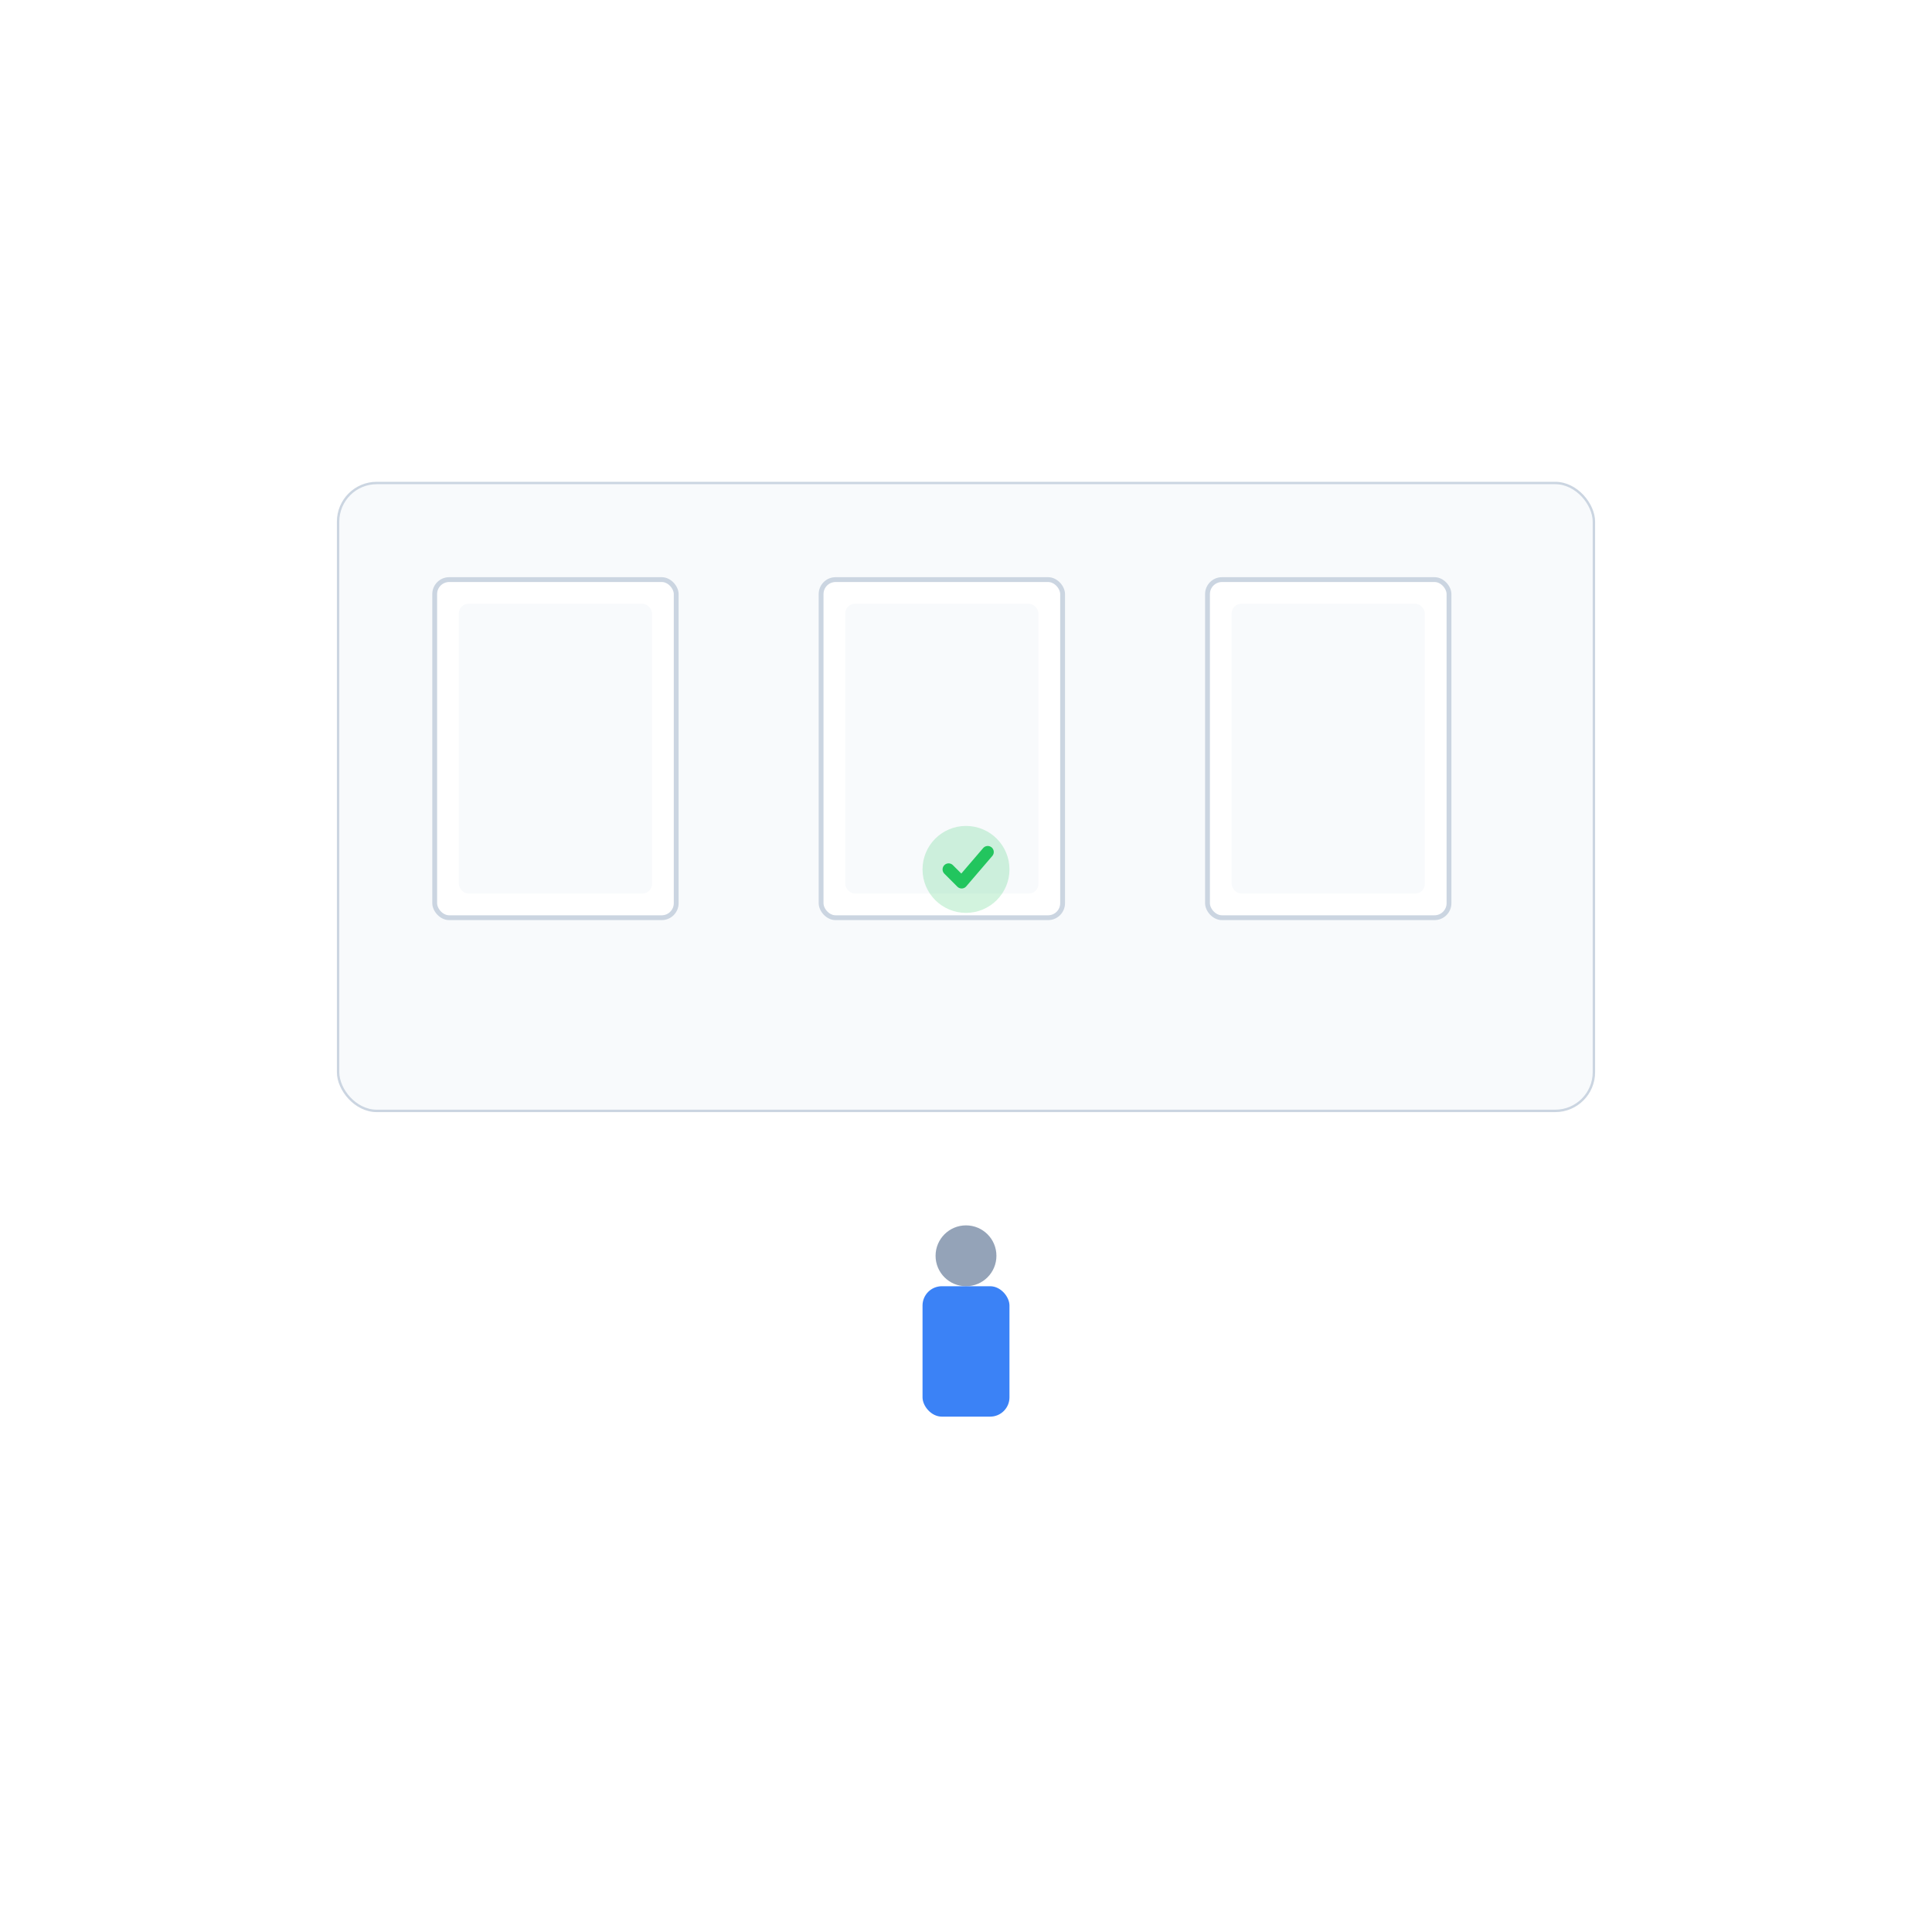 <?xml version="1.0" encoding="UTF-8"?>
<svg xmlns="http://www.w3.org/2000/svg" width="800" height="800" viewBox="0 0 800 800" role="img" aria-labelledby="title desc">
<title id="title">Step 5: Preview Rotated Pages</title>
<desc id="desc">Previewing the rotated pages in thumbnail or fullscreen view.</desc>
<rect width="800" height="800" fill="#FFFFFF"/>

<rect x="140" y="200" width="520" height="260" rx="16" fill="#F8FAFC" stroke="#CBD5E1"/>

<rect x="180" y="240" width="100" height="140" rx="6" fill="#FFFFFF" stroke="#CBD5E1" stroke-width="2" transform=""/>
<rect x="190" y="250" width="80" height="120" fill="#F8FAFC" rx="4" transform=""/>
<rect x="340" y="240" width="100" height="140" rx="6" fill="#FFFFFF" stroke="#CBD5E1" stroke-width="2" transform=""/>
<rect x="350" y="250" width="80" height="120" fill="#F8FAFC" rx="4" transform=""/>
<rect x="500" y="240" width="100" height="140" rx="6" fill="#FFFFFF" stroke="#CBD5E1" stroke-width="2" transform=""/>
<rect x="510" y="250" width="80" height="120" fill="#F8FAFC" rx="4" transform=""/>

<circle cx="400" cy="360" r="18" fill="#22C55E" opacity="0.2"/>
<path d="M392.8,360 L398.2,365.4 L409.0,352.8" fill="none" stroke="#22C55E" stroke-width="5" stroke-linecap="round" stroke-linejoin="round"/>
<circle cx="400" cy="520" r="12.6" fill="#94A3B8"/>
<rect x="382.0" y="532.6" width="36.0" height="54.0" rx="8" fill="#3B82F6"/>

</svg>
